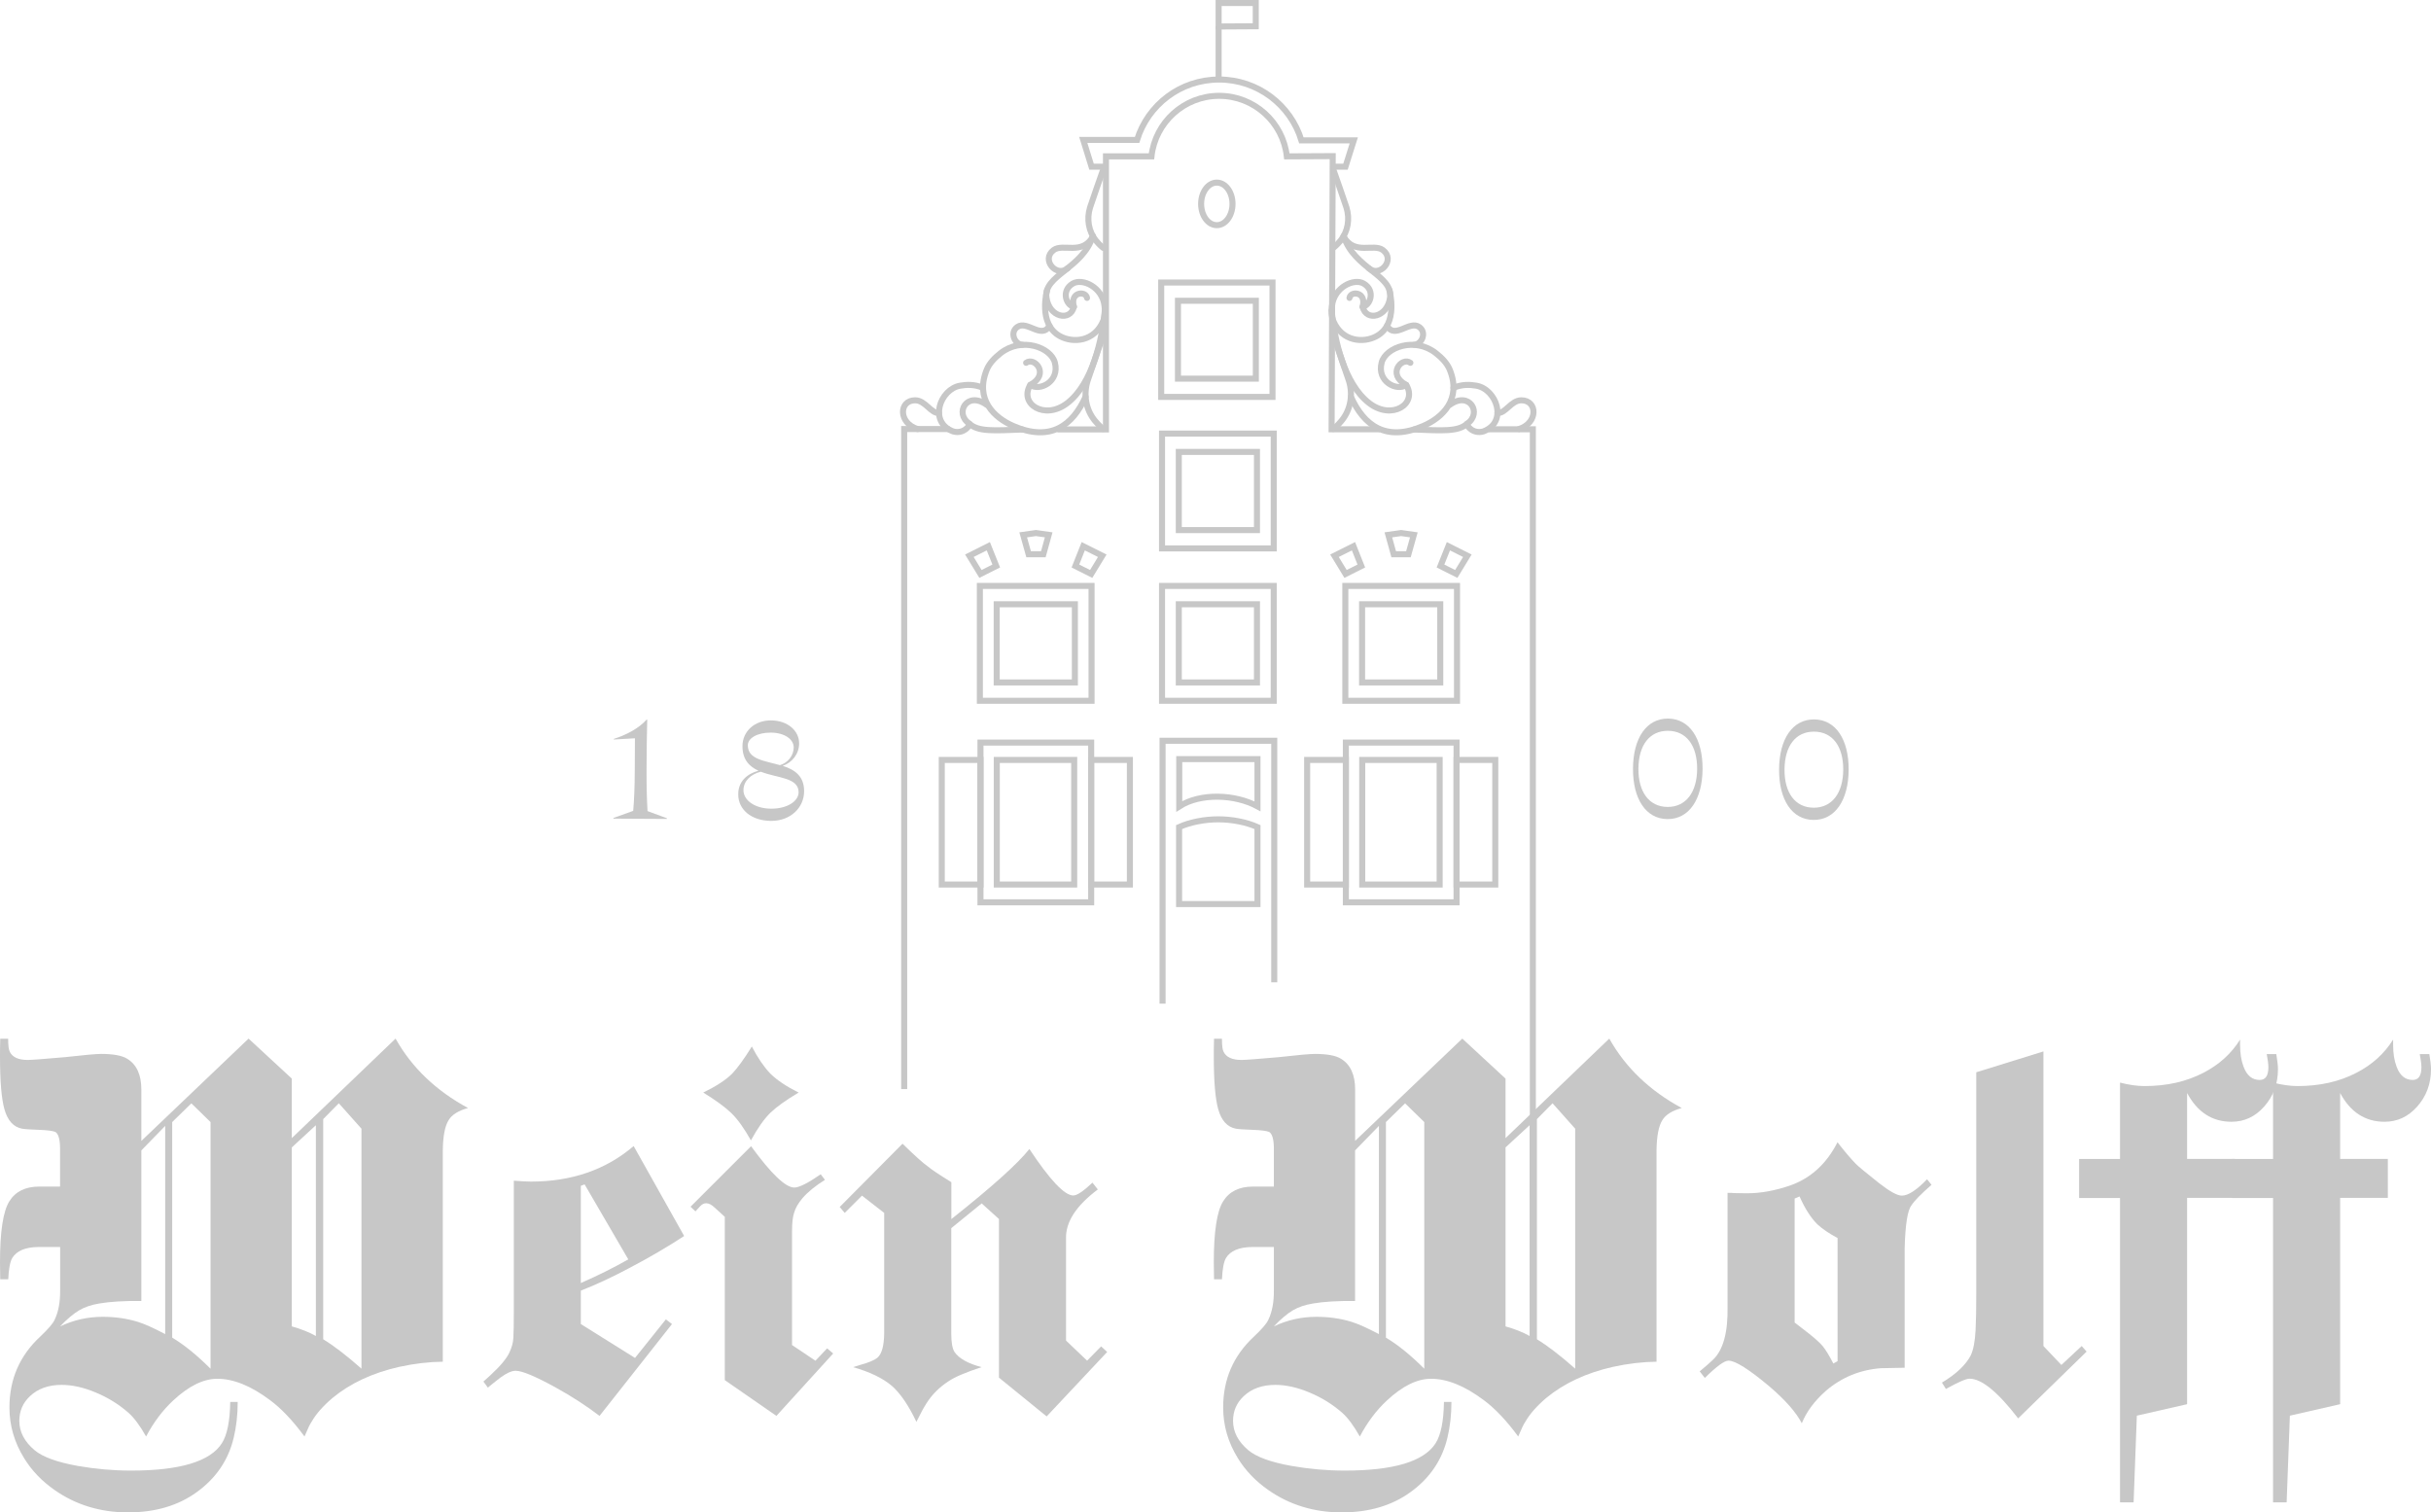 <?xml version="1.0" encoding="UTF-8"?>
<svg id="Ebene_2" data-name="Ebene 2" xmlns="http://www.w3.org/2000/svg" viewBox="0 0 322.15 200.43">
  <defs>
    <style>
      .cls-1 {
        stroke-linecap: round;
        stroke-linejoin: round;
      }

      .cls-1, .cls-2 {
        fill: none;
        stroke: #c7c7c7;
        stroke-width: .8px;
      }

      .cls-3 {
        fill: #c7c7c7;
      }

      .cls-2 {
        stroke-miterlimit: 3.86;
      }
    </style>
  </defs>
  <g id="Ebene_2-2" data-name="Ebene 2">
    <g id="Ebene_1-2" data-name="Ebene 1-2">
      <g>
        <path class="cls-3" d="M216.4,101.86c.02-4.05,1.79-6.65,4.65-6.63,2.84.02,4.59,2.64,4.57,6.69-.03,4.02-1.8,6.65-4.65,6.63-2.86-.02-4.59-2.67-4.57-6.69ZM224.9,101.91c.02-3.11-1.43-5.05-3.86-5.06-2.45-.01-3.9,1.9-3.92,5.02-.02,3.08,1.41,5.05,3.86,5.07,2.43.01,3.9-1.94,3.92-5.02h0Z"/>
        <path class="cls-3" d="M235.76,101.97c.02-4.05,1.79-6.65,4.65-6.63,2.85.02,4.59,2.64,4.57,6.69-.03,4.02-1.8,6.65-4.65,6.63-2.86-.02-4.59-2.67-4.57-6.69ZM244.26,102.02c.02-3.11-1.43-5.05-3.86-5.06-2.45-.01-3.9,1.9-3.92,5.02-.02,3.08,1.41,5.05,3.86,5.06,2.43.01,3.9-1.94,3.92-5.02Z"/>
      </g>
      <g>
        <path class="cls-3" d="M81.34,98.01v-.09c1.57-.49,3.32-1.38,4.34-2.55h.09c-.05,1.93-.08,3.83-.09,6.66-.01,2.32.05,4.14.13,5.46l2.57.95v.09l-7.09-.04v-.09l2.62-.94c.12-1.31.2-3.13.21-5.44l.02-4.18-2.79.16h0Z"/>
        <path class="cls-3" d="M102.18,108.79c-2.58-.02-4.37-1.47-4.35-3.55,0-1.66,1.15-2.69,2.68-3.1-1.2-.55-2.13-1.45-2.12-3.29.01-1.87,1.55-3.39,3.78-3.38,2.23.01,3.74,1.39,3.73,3.06,0,1.39-.95,2.55-2.18,2.96,1.53.5,2.85,1.3,2.84,3.38-.01,2.16-1.79,3.93-4.38,3.92ZM102.18,107.17c2.16.01,3.64-1,3.65-2.17.01-1.98-2.83-1.87-5.01-2.73-1.33.33-2.29,1.23-2.3,2.45,0,1.33,1.5,2.44,3.66,2.45ZM102.15,97.09c-1.8-.01-3.05.74-3.05,1.67-.01,1.89,2.22,2.05,4.25,2.64,1.05-.3,1.83-1.27,1.83-2.35s-1.21-1.95-3.03-1.96Z"/>
      </g>
      <g>
        <g>
          <path class="cls-3" d="M18.73,151.2l14.21-13.56,5.73,5.3v7.89l13.75-13.19c2.15,3.84,5.35,6.9,9.6,9.2-1.28.35-2.14.89-2.57,1.61-.5.8-.75,2.15-.77,4.02v27.99c-1.86.02-3.78.25-5.76.68-3.55.8-6.5,2.18-8.85,4.12-1.26,1.07-2.18,2.12-2.76,3.13-.21.29-.53.95-.96,1.98-1.55-2.11-3.08-3.72-4.58-4.83-2.52-1.88-4.84-2.82-6.97-2.82-1.84,0-3.79.96-5.85,2.88-1.38,1.28-2.58,2.87-3.59,4.77-.8-1.42-1.58-2.47-2.32-3.13-1.26-1.11-2.7-2.01-4.33-2.69-1.61-.68-3.13-1.02-4.55-1.02-1.73,0-3.13.5-4.18,1.49-.95.89-1.42,1.98-1.42,3.28,0,1.46.68,2.76,2.04,3.9,1.07.89,2.97,1.58,5.7,2.07,2.35.41,4.71.62,7.06.62,6.48,0,10.5-1.21,12.04-3.62.7-1.09,1.07-2.92,1.11-5.48h.99c0,1.71-.18,3.29-.53,4.74-.7,2.95-2.33,5.36-4.89,7.21-2.48,1.8-5.52,2.69-9.13,2.69s-6.91-.99-9.72-2.97c-1.69-1.18-3.03-2.58-4.03-4.21-1.3-2.1-1.95-4.34-1.95-6.72,0-3.74,1.35-6.86,4.06-9.38,1.05-.99,1.69-1.73,1.92-2.23.52-1.07.76-2.39.74-3.96v-5.7h-2.91c-1.71.02-2.86.51-3.44,1.46-.29.5-.46,1.43-.53,2.82H.03c-.02-1.07-.03-1.82-.03-2.23,0-4.09.41-6.79,1.24-8.11.81-1.3,2.13-1.95,3.96-1.95h2.76v-5.17c-.02-1.13-.23-1.83-.62-2.07-.33-.14-1.06-.24-2.2-.28s-1.87-.09-2.2-.15c-1.14-.21-1.92-1.06-2.35-2.57C.2,145.65,0,143.31,0,140.01c0-.45,0-1.24.03-2.35h1.05c0,.87.07,1.45.22,1.73.35.72,1.15,1.08,2.38,1.08.45,0,2.09-.12,4.92-.37,2.56-.29,4.16-.43,4.8-.43,1.63,0,2.79.22,3.47.65,1.24.76,1.86,2.12,1.86,4.06v6.84-.02ZM18.73,172.41c-2.31-.02-4.18.09-5.6.34-1.03.17-1.92.47-2.66.91s-1.58,1.15-2.51,2.12c1.8-.85,3.67-1.27,5.64-1.27,1.65,0,3.19.22,4.61.65.89.27,2.12.82,3.68,1.64v-27.59l-3.16,3.25v19.94h0ZM22.82,148.69v28.58c1.59.95,3.28,2.32,5.08,4.12v-32.69l-2.54-2.48-2.54,2.48h0ZM38.67,175.78c1.24.35,2.3.77,3.19,1.27v-27.93l-3.19,2.94v23.72ZM42.82,177.48c1.4.85,3.1,2.15,5.08,3.9v-31.8l-3-3.37-2.07,2.1v29.17h-.01Z"/>
          <path class="cls-3" d="M76.97,175.47l7.18,4.49,4.09-5.11.81.62-9.6,12.17c-1.73-1.32-3.66-2.57-5.79-3.75-2.7-1.49-4.48-2.23-5.33-2.23-.52,0-1.19.3-2.01.9-.06.06-.4.33-1.02.8-.21.17-.42.34-.65.53l-.59-.8c.58-.52.89-.79.93-.84,1.3-1.2,2.14-2.2,2.51-3,.33-.7.51-1.36.53-1.98.04-.52.06-1.71.06-3.59v-17.21c1.01.08,1.76.12,2.26.12,5.41,0,9.95-1.57,13.62-4.71l6.69,11.92c-2.13,1.4-4.56,2.83-7.31,4.27-2.21,1.18-4.33,2.17-6.38,2.97v4.43h0ZM77.47,156.96l-.5.19v12.88c2.15-.93,4.24-1.97,6.29-3.13l-5.79-9.94Z"/>
          <path class="cls-3" d="M104.93,178.23l3.13,2.1,1.55-1.64.8.68-7.52,8.27-6.84-4.74v-21.64l-1.36-1.24c-.39-.37-.76-.56-1.11-.56-.27,0-.53.12-.77.37-.02.02-.14.16-.37.4-.08.1-.18.21-.28.31l-.65-.62,8.02-8.02c2.66,3.65,4.57,5.48,5.73,5.48.64,0,1.81-.59,3.5-1.76l.56.74c-1.28.8-2.27,1.61-2.97,2.42-.56.66-.93,1.3-1.11,1.92-.19.56-.28,1.36-.28,2.42v15.11h-.03ZM105.83,144.79c-1.69,1.01-2.93,1.9-3.72,2.66-.85.83-1.71,2.05-2.6,3.68-.89-1.59-1.75-2.8-2.6-3.62-.81-.78-2.04-1.69-3.72-2.72,1.71-.83,2.99-1.66,3.84-2.51.72-.76,1.59-1.96,2.6-3.59.8,1.53,1.62,2.72,2.45,3.59.91.89,2.16,1.72,3.75,2.51Z"/>
          <path class="cls-3" d="M111.27,159.96l8.33-8.39c1.65,1.61,2.77,2.61,3.34,3,.45.39,1.5,1.09,3.13,2.1v4.89c5.41-4.29,8.85-7.39,10.34-9.29,2.72,4.11,4.66,6.16,5.82,6.16.5,0,1.34-.57,2.54-1.7l.71.9c-2.89,2.17-4.29,4.34-4.21,6.53v13.5l2.79,2.66,1.86-1.89.8.74-8.02,8.54-6.32-5.14v-21.02l-2.29-2.07-4.03,3.28v13.99c0,1.16.14,1.96.43,2.42.6.87,1.8,1.54,3.59,2.01-2.09.68-3.54,1.3-4.37,1.86-1.24.81-2.22,1.79-2.94,2.94-.35.54-.79,1.35-1.33,2.45-1.03-2.17-2.11-3.75-3.22-4.74-1.2-1.03-2.92-1.87-5.17-2.51.45-.14.75-.24.9-.28,1.2-.33,1.99-.67,2.38-1.02.54-.52.81-1.56.84-3.13v-16.01l-2.94-2.29-2.29,2.29-.68-.81v.03Z"/>
        </g>
        <g>
          <path class="cls-3" d="M179.57,151.2l14.21-13.56,5.73,5.3v7.89l13.75-13.19c2.15,3.84,5.35,6.9,9.6,9.2-1.28.35-2.14.89-2.57,1.61-.5.8-.75,2.15-.77,4.02v27.99c-1.86.02-3.78.25-5.76.68-3.55.8-6.5,2.18-8.85,4.12-1.26,1.07-2.18,2.12-2.76,3.13-.21.29-.53.95-.96,1.98-1.55-2.11-3.08-3.72-4.58-4.83-2.52-1.88-4.84-2.82-6.97-2.82-1.84,0-3.79.96-5.85,2.88-1.38,1.28-2.58,2.87-3.59,4.77-.8-1.42-1.58-2.47-2.32-3.13-1.26-1.11-2.7-2.01-4.33-2.69-1.61-.68-3.13-1.02-4.55-1.02-1.73,0-3.13.5-4.18,1.49-.95.89-1.42,1.98-1.42,3.28,0,1.46.68,2.76,2.04,3.9,1.07.89,2.97,1.58,5.7,2.07,2.35.41,4.71.62,7.06.62,6.48,0,10.5-1.21,12.04-3.62.7-1.09,1.07-2.92,1.11-5.48h.99c0,1.71-.18,3.29-.53,4.74-.7,2.95-2.33,5.36-4.89,7.21-2.48,1.8-5.52,2.69-9.13,2.69s-6.91-.99-9.72-2.97c-1.69-1.18-3.03-2.58-4.03-4.21-1.3-2.1-1.95-4.34-1.95-6.72,0-3.74,1.35-6.86,4.06-9.38,1.05-.99,1.69-1.73,1.92-2.23.52-1.07.76-2.39.74-3.96v-5.7h-2.91c-1.71.02-2.86.51-3.44,1.46-.29.5-.46,1.43-.53,2.82h-1.05c-.02-1.07-.03-1.82-.03-2.23,0-4.09.41-6.79,1.24-8.11.81-1.3,2.13-1.95,3.96-1.95h2.76v-5.17c-.02-1.13-.23-1.83-.62-2.07-.33-.14-1.06-.24-2.2-.28s-1.87-.09-2.2-.15c-1.14-.21-1.92-1.06-2.35-2.57-.39-1.36-.59-3.7-.59-7,0-.45,0-1.24.03-2.35h1.05c0,.87.07,1.45.22,1.73.35.72,1.15,1.08,2.38,1.08.45,0,2.09-.12,4.92-.37,2.56-.29,4.16-.43,4.8-.43,1.63,0,2.79.22,3.47.65,1.24.76,1.86,2.12,1.86,4.06v6.84-.02ZM179.57,172.41c-2.31-.02-4.18.09-5.6.34-1.03.17-1.92.47-2.66.91s-1.58,1.15-2.51,2.12c1.8-.85,3.67-1.27,5.64-1.27,1.65,0,3.19.22,4.61.65.89.27,2.12.82,3.68,1.64v-27.59l-3.16,3.25v19.94h0ZM183.66,148.69v28.58c1.59.95,3.28,2.32,5.08,4.12v-32.69l-2.54-2.48-2.54,2.48h0ZM199.51,175.78c1.24.35,2.3.77,3.19,1.27v-27.93l-3.19,2.94v23.72ZM203.66,177.48c1.4.85,3.1,2.15,5.08,3.9v-31.8l-3-3.37-2.07,2.1v29.17h0Z"/>
          <path class="cls-3" d="M243.51,151.39c.93,1.2,1.74,2.16,2.45,2.88.33.33,1.35,1.18,3.07,2.54,1.4,1.09,2.4,1.64,3,1.64.83,0,1.94-.72,3.34-2.17l.59.74c-1.4,1.22-2.29,2.13-2.66,2.72-.52.66-.82,2.57-.9,5.73v15.79c-1.55.02-2.59.04-3.13.06-2.79.21-5.22,1.21-7.31,3-1.53,1.36-2.59,2.8-3.19,4.3-.74-1.44-2.18-3.08-4.3-4.89-2.7-2.27-4.51-3.41-5.42-3.41-.54,0-1.58.76-3.13,2.29l-.68-.87c.85-.7,1.44-1.23,1.8-1.58,1.32-1.28,1.95-3.6,1.89-6.97v-15.11c.41,0,.68,0,.81.03.89.02,1.46.03,1.73.03,1.88,0,3.84-.36,5.88-1.08,2.66-.97,4.72-2.87,6.16-5.7v.03ZM237.81,175.26c.33.25.65.5.96.74,1.42,1.07,2.34,1.87,2.76,2.38.39.48.87,1.25,1.42,2.32l.56-.31v-16.32c-1.09-.58-1.99-1.19-2.69-1.83-.85-.85-1.63-2.07-2.35-3.68l-.65.28v16.41h0Z"/>
          <path class="cls-3" d="M261.9,142.1l8.89-2.76v39.04l2.38,2.51,2.69-2.51.65.74-9.07,8.85c-2.7-3.51-4.85-5.26-6.44-5.26-.45,0-1.5.45-3.13,1.36l-.53-.84c1.88-1.13,3.15-2.33,3.81-3.59.35-.72.57-1.85.65-3.37.06-1.18.09-2.82.09-4.92v-29.26h.01Z"/>
          <path class="cls-3" d="M289.83,158.75v27.34l-6.66,1.52-.43,11.49h-1.8v-40.34h-5.42v-5.17h5.42v-10.12c1.2.31,2.28.46,3.25.46,2.95,0,5.55-.59,7.8-1.76,2.08-1.07,3.7-2.54,4.86-4.4v.71c0,1.11.15,2.07.46,2.88.43,1.18,1.15,1.76,2.14,1.76.76,0,1.15-.56,1.15-1.67,0-.41-.07-1-.22-1.76h1.27c.14.85.22,1.52.22,2.01,0,1.94-.62,3.6-1.86,4.98-1.18,1.32-2.61,1.98-4.3,1.98-2.56,0-4.52-1.27-5.88-3.81v8.73h6.32v5.17h-6.32Z"/>
          <path class="cls-3" d="M310.11,158.75v27.34l-6.66,1.52-.43,11.49h-1.8v-40.34h-5.42v-5.17h5.42v-10.12c1.2.31,2.28.46,3.25.46,2.95,0,5.55-.59,7.8-1.76,2.08-1.07,3.7-2.54,4.86-4.4v.71c0,1.11.15,2.07.46,2.88.43,1.18,1.15,1.76,2.14,1.76.76,0,1.15-.56,1.15-1.67,0-.41-.07-1-.22-1.76h1.27c.14.85.22,1.52.22,2.01,0,1.94-.62,3.6-1.86,4.98-1.18,1.32-2.61,1.98-4.3,1.98-2.56,0-4.52-1.27-5.88-3.81v8.73h6.32v5.17h-6.32Z"/>
        </g>
      </g>
      <g>
        <g>
          <polyline class="cls-2" points="125.82 56.86 119.82 56.86 119.82 144.33"/>
          <polyline class="cls-2" points="203.13 158.88 203.13 56.89 197.24 56.89"/>
          <path class="cls-2" d="M182.86,56.89h-6.4l.15-36.2-6.08.03c-.5-4.51-4.33-8.02-8.97-8.02s-8.47,3.51-8.97,8.02h-6.03v36.19h-6.44"/>
        </g>
        <path class="cls-2" d="M153.99,57.46v15.22h14.8v-15.22h-14.8Z"/>
        <rect class="cls-2" x="156.21" y="59.89" width="10.36" height="10.36"/>
        <path class="cls-2" d="M153.99,77.65v15.22h14.8v-15.22h-14.8Z"/>
        <rect class="cls-2" x="156.21" y="80.08" width="10.36" height="10.36"/>
        <path class="cls-2" d="M168.86,130.18v-32.01h-14.8v34.84"/>
        <path class="cls-2" d="M166.64,100.6h-10.37v6.27c2.83-1.82,7.43-1.61,10.37-.01,0,0,0-6.26,0-6.26Z"/>
        <path class="cls-2" d="M161.44,108.58c1.77,0,3.72.36,5.2,1.03v10.2h-10.39v-10.2c1.47-.67,3.43-1.03,5.19-1.03"/>
        <path class="cls-2" d="M129.85,77.65v15.22h14.8v-15.22h-14.8Z"/>
        <rect class="cls-2" x="132.08" y="80.08" width="10.36" height="10.36"/>
        <path class="cls-2" d="M129.93,98.41v21.17h14.67v-21.17h-14.67Z"/>
        <rect class="cls-2" x="132.09" y="100.71" width="10.26" height="16.51"/>
        <rect class="cls-2" x="124.8" y="100.71" width="5.13" height="16.51"/>
        <rect class="cls-2" x="144.6" y="100.71" width="5.13" height="16.51"/>
        <path class="cls-2" d="M178.28,77.65v15.22h14.8v-15.22h-14.8Z"/>
        <rect class="cls-2" x="180.5" y="80.08" width="10.36" height="10.36"/>
        <path class="cls-2" d="M178.35,98.41v21.17h14.67v-21.17h-14.67Z"/>
        <rect class="cls-2" x="180.52" y="100.71" width="10.26" height="16.51"/>
        <rect class="cls-2" x="173.22" y="100.71" width="5.13" height="16.51"/>
        <rect class="cls-2" x="193.02" y="100.71" width="5.13" height="16.51"/>
        <path class="cls-2" d="M153.88,37.44v15.16h14.75v-15.16h-14.75Z"/>
        <rect class="cls-2" x="156.1" y="39.86" width="10.32" height="10.32"/>
        <path class="cls-2" d="M159.17,27.02c0-1.56.93-2.82,2.08-2.82s2.08,1.26,2.08,2.82-.93,2.82-2.08,2.82-2.08-1.26-2.08-2.82Z"/>
        <line class="cls-2" x1="161.49" y1="3.48" x2="161.49" y2="10.54"/>
        <polygon class="cls-2" points="161.49 .4 161.49 3.51 166.41 3.48 166.41 .4 161.49 .4"/>
        <g>
          <path class="cls-1" d="M192.62,51.39c1.16-.48,2.15-.42,3.01-.28,2.68.45,4.25,4.82.95,6.06-1.38.4-2.26-.76-2.16-1.02,2.04-1.38.32-4.38-2.28-2.51"/>
          <path class="cls-1" d="M198.44,54.73c1.08.09,1.8-1.68,3.17-1.68,2.15,0,2.24,3-.32,3.81"/>
          <path class="cls-1" d="M178.05,31.36c1.46,2.52,3.97.85,5.21,1.78,1.72,1.29-.42,3.68-1.87,2.41"/>
          <path class="cls-1" d="M183.8,43.18c1.06,1.83,2.97-.78,4.28.16,1.04.75.31,2.31-.68,2.35"/>
          <path class="cls-1" d="M194.42,56.15c-1.18,1.09-3.31.91-7.03.77"/>
          <path class="cls-1" d="M176.47,41.12h0c.34,3.86,1.64,9.73,4.97,12.3,3.02,2.33,6.44.09,4.91-2.41"/>
          <path class="cls-1" d="M186.9,48.08c-1.12-.83-3.18,1.51-.55,2.93-1.2.88-3.92-.4-3.26-2.95.53-2.04,4.41-3.46,7.2-1.25.74.58,1.48,1.32,1.83,2.19,1.59,3.92-.96,6.35-3.53,7.46-4.95,2.13-7.85-.08-9.57-3.88"/>
          <path class="cls-1" d="M178.05,31.28c1.39,4.32,6.54,5.2,6.16,8.13-.34,2.66-3.16,3.25-3.64,1.25"/>
          <path class="cls-1" d="M178.83,39.48c.14-.97,2.33-.83,1.73,1.18,1.03-.16,1.75-2.15.15-3.08-1.28-.75-3.92.47-4.2,2.96-.08.66-.08,1.39.18,2,1.16,2.74,3.97,2.96,5.71,2.02,3-1.63,1.72-6.1,1.72-6.1"/>
          <path class="cls-1" d="M176.68,56.85s.53-.38,1.11-1.1c1.2-1.46,1.53-3.46.97-5.27,0,0-2-5.87-2.1-6.07"/>
          <path class="cls-1" d="M176.68,32.85s.44-.32.94-.93c1.01-1.23,1.28-2.9.81-4.42,0,0-1.68-4.93-1.76-5.09"/>
        </g>
        <g>
          <path class="cls-1" d="M130.26,51.39c-1.16-.48-2.15-.42-3.01-.28-2.68.45-4.25,4.82-.95,6.06,1.38.4,2.26-.76,2.16-1.02-2.04-1.38-.32-4.38,2.28-2.51"/>
          <path class="cls-1" d="M124.44,54.73c-1.08.09-1.8-1.68-3.17-1.68-2.15,0-2.24,3,.32,3.81"/>
          <path class="cls-1" d="M144.83,31.36c-1.46,2.52-3.97.85-5.21,1.78-1.72,1.29.42,3.68,1.87,2.41"/>
          <path class="cls-1" d="M139.08,43.18c-1.06,1.83-2.97-.78-4.28.16-1.04.75-.31,2.31.68,2.35"/>
          <path class="cls-1" d="M128.46,56.15c1.18,1.09,3.31.91,7.03.77"/>
          <path class="cls-1" d="M146.41,41.12h0c-.34,3.86-1.64,9.73-4.97,12.3-3.02,2.33-6.44.09-4.91-2.41"/>
          <path class="cls-1" d="M135.98,48.08c1.12-.83,3.18,1.51.55,2.93,1.2.88,3.92-.4,3.26-2.95-.53-2.04-4.41-3.46-7.2-1.25-.74.58-1.48,1.32-1.83,2.19-1.59,3.92.96,6.35,3.53,7.46,4.95,2.13,7.85-.08,9.57-3.88"/>
          <path class="cls-1" d="M144.83,31.28c-1.39,4.32-6.54,5.2-6.16,8.13.34,2.66,3.16,3.25,3.64,1.25"/>
          <path class="cls-1" d="M144.05,39.48c-.14-.97-2.33-.83-1.73,1.18-1.03-.16-1.75-2.15-.15-3.08,1.28-.75,3.92.47,4.2,2.96.08.66.08,1.39-.18,2-1.16,2.74-3.97,2.96-5.71,2.02-3-1.63-1.72-6.1-1.72-6.1"/>
          <path class="cls-1" d="M146.2,56.85s-.53-.38-1.11-1.1c-1.2-1.46-1.53-3.46-.97-5.27,0,0,2-5.87,2.1-6.07"/>
          <path class="cls-1" d="M146.2,32.85s-.44-.32-.94-.93c-1.01-1.23-1.28-2.9-.81-4.42,0,0,1.68-4.93,1.76-5.09"/>
        </g>
        <path class="cls-2" d="M176.86,22.09h1.44l1.1-3.49h-6.94c-1.42-4.67-5.77-8.06-10.91-8.06s-9.43,3.36-10.87,8h-7.13l1.1,3.55h1.74"/>
        <polygon class="cls-2" points="138.26 73.45 136.31 73.45 135.59 70.88 137.28 70.64 138.97 70.88 138.26 73.45"/>
        <polygon class="cls-2" points="142.51 75.01 144.6 76.06 146.07 73.65 143.55 72.39 142.51 75.01"/>
        <polygon class="cls-2" points="132.02 75.01 129.93 76.06 128.46 73.65 130.97 72.39 132.02 75.01"/>
        <polygon class="cls-2" points="186.64 73.45 184.69 73.45 183.98 70.88 185.67 70.64 187.36 70.88 186.64 73.45"/>
        <polygon class="cls-2" points="190.89 75.01 192.98 76.06 194.45 73.65 191.94 72.39 190.89 75.01"/>
        <polygon class="cls-2" points="180.4 75.01 178.31 76.06 176.84 73.65 179.36 72.39 180.4 75.01"/>
      </g>
    </g>
  </g>
</svg>